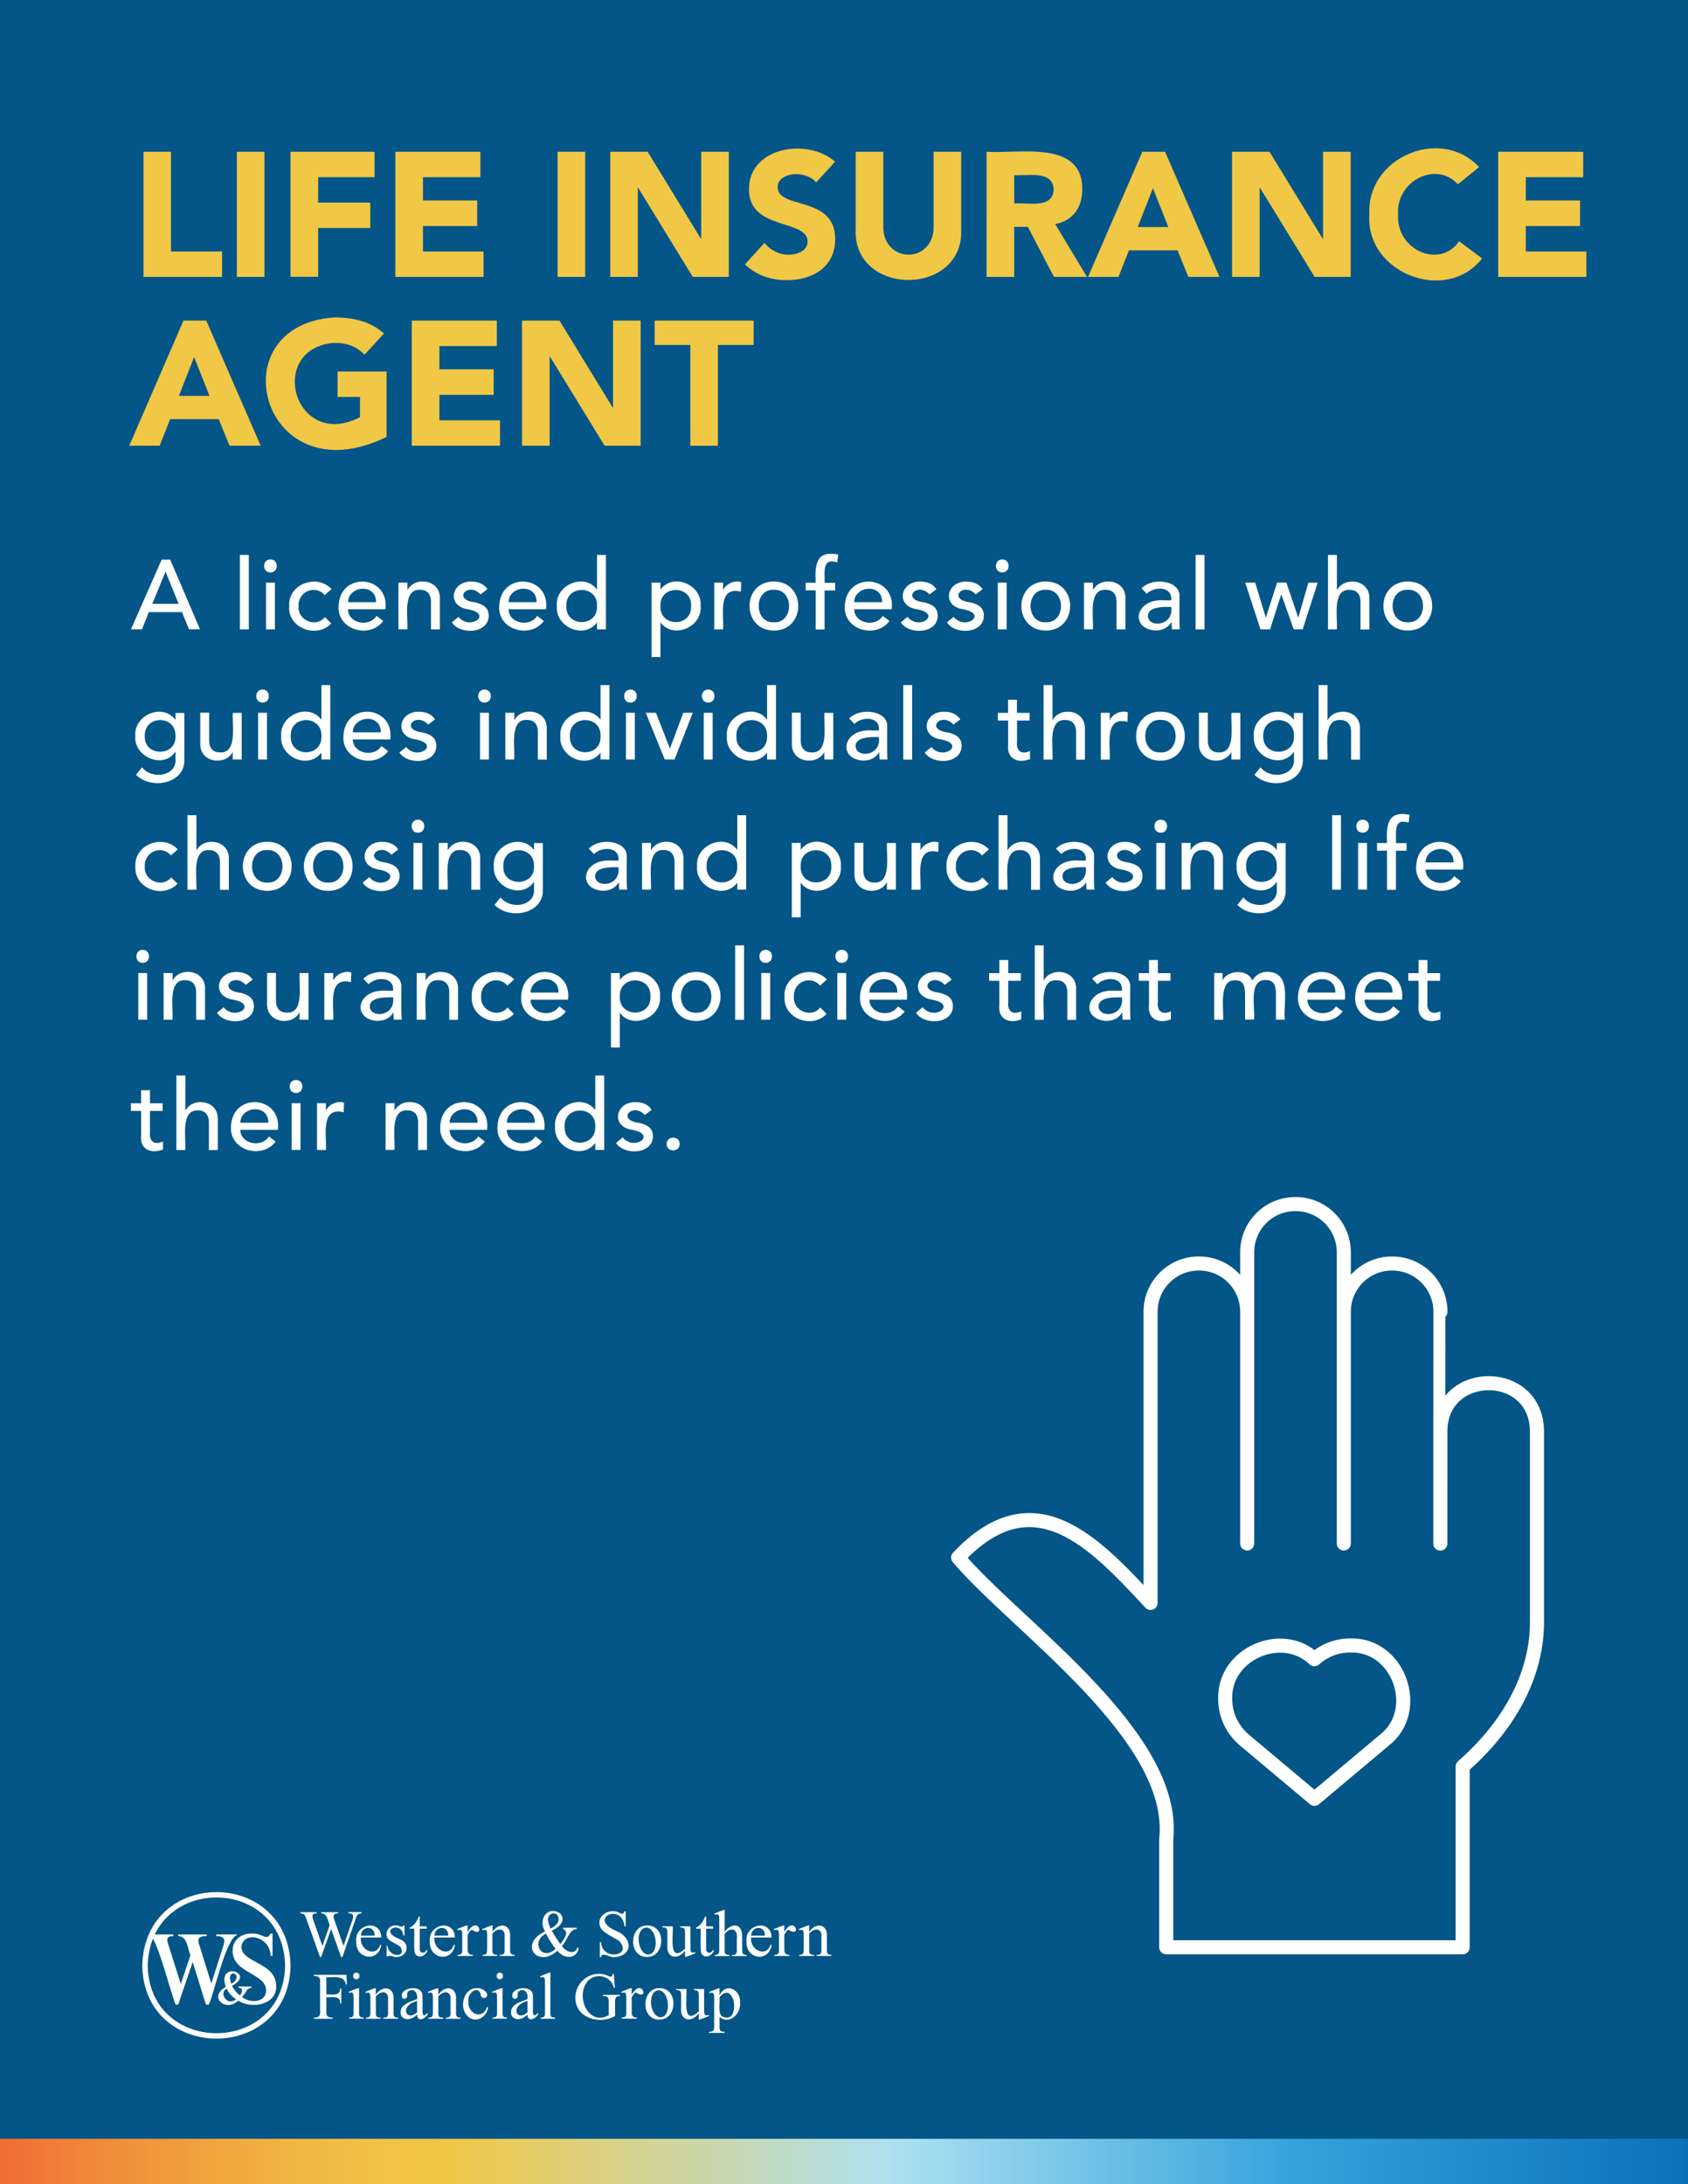 <?xml version="1.0" encoding="utf-8"?>
<!-- Generator: Adobe Illustrator 28.3.0, SVG Export Plug-In . SVG Version: 6.00 Build 0)  -->
<svg version="1.1" id="Layer_1" xmlns="http://www.w3.org/2000/svg" xmlns:xlink="http://www.w3.org/1999/xlink" x="0px" y="0px"
	 width="1920px" height="2483.8px" viewBox="0 0 1920 2483.8" style="enable-background:new 0 0 1920 2483.8;" xml:space="preserve"
	>
<rect x="0" y="0" width="1920" height="2483.8" fill="#333333" stroke="none"/>
<style type="text/css">
	.st0{fill:#035687;}
	.st1{fill:url(#SVGID_1_);}
	.st2{fill:#FFFFFF;}
	.st3{fill:#F1C746;}
	.st4{fill:none;stroke:#FFFFFF;stroke-width:16;stroke-linecap:round;stroke-linejoin:round;stroke-miterlimit:10;}
</style>
<rect x="0" y="0.1" class="st0" width="1919.9" height="2483.8"/>
<linearGradient id="SVGID_1_" gradientUnits="userSpaceOnUse" x1="-8.310290e-02" y1="2458.14" x2="1919.917" y2="2458.14">
	<stop  offset="0" style="stop-color:#F06C34"/>
	<stop  offset="4.850870e-02" style="stop-color:#F08538"/>
	<stop  offset="0.116" style="stop-color:#F0A13E"/>
	<stop  offset="0.177" style="stop-color:#F1B642"/>
	<stop  offset="0.229" style="stop-color:#F1C245"/>
	<stop  offset="0.266" style="stop-color:#F1C746"/>
	<stop  offset="0.527" style="stop-color:#AEE1F1"/>
	<stop  offset="0.765" style="stop-color:#34A3DC"/>
	<stop  offset="1" style="stop-color:#0A72BA"/>
	<stop  offset="1" style="stop-color:#000000"/>
</linearGradient>
<rect x="-0.1" y="2432.3" class="st1" width="1920" height="51.6"/>
<g>
	<g>
		<g>
			<g>
				<path class="st2" d="M411.2,2174.5v1.4c-5.6,0.3-5.6,3.7-7.8,9.5c0,0-13.9,40.2-13.9,40.2H388l-11.4-31.9l-11.3,31.9H364
					l-14.8-41.4c-2.2-5.7-2-8-7.5-8.2v-1.4h18.5v1.4c-6-0.2-5.5,3.4-3.3,9c0,0,9.8,28,9.8,28l8.3-23.8c-2.2-4.8-2.8-13.5-9.7-13.2
					v-1.4h19.4v1.4c-6.6-0.6-5.9,4.1-3.6,9.8c0,0,9.6,27.1,9.6,27.1l9.5-27.5c2.4-5.8,2.6-9.8-3.9-9.5v-1.4H411.2z"/>
				<path class="st2" d="M410.5,2203.5c-1.8,14.1,17.2,23.3,22.1,7.9l1.1,0.7c-3.3,20-29.4,16-28.5-4.1c-2.2-20.1,28-26.3,28.5-4.6
					H410.5z M410.5,2201.3h15.6C426.6,2189.2,410.9,2190,410.5,2201.3z"/>
				<path class="st2" d="M460.1,2189.7v11.5h-1.2c-2.1-16.8-25.7-7.1-9.1,1.8c0,0,5.4,2.6,5.4,2.6c12.4,4.8,7.7,20.1-3.8,19.9
					c-2.7,0.9-8.1-3-10.4-0.5h-1.2v-12h1.2c0.8,13.2,22.1,13.8,14.4,1c-1.9-2.2-12.6-6.5-14.1-9.2c-4.6-6.2,0.7-15.6,8.6-15.1
					c2.4-0.7,7.7,3.3,9,0H460.1z"/>
				<path class="st2" d="M477.4,2179.6v11.1h7.9v2.6h-7.9v21.9c-0.9,6,5.3,7.5,7.5,2.6h1.4c-1.7,6.6-10.8,10.4-14.3,3.6
					c-1.6-3.1-0.5-24.3-0.8-28.1H466v-1.2c5.3-2.5,8-6.5,10.3-12.5H477.4z"/>
				<path class="st2" d="M494.2,2203.5c-1.8,14.1,17.2,23.3,22.1,7.9l1.1,0.7c-3.3,20-29.4,16.1-28.5-4.1
					c-2.2-20.1,28-26.3,28.5-4.6H494.2z M494.2,2201.3h15.6C510.3,2189.2,494.6,2190,494.2,2201.3z"/>
				<path class="st2" d="M531.9,2189.7v7.6c10.9-19.4,19.6,4.7,7.2-1.3c-3.7-3.3-5.2,1.1-7.2,4.4c0,0,0,16.2,0,16.2
					c-0.2,4.3,1.5,6.7,5.9,6.5v1.3h-17.3v-1.3c4.5,0,5.5-1.6,5.3-6.3c0,0,0-13.1,0-13.1c-0.1-6.4,0.7-10.6-5.3-8.6l-0.4-1.3
					C521.1,2193.5,531.1,2189,531.9,2189.7z"/>
				<path class="st2" d="M560.2,2196.8c8.1-11.5,21.2-8.2,20,5.6c0,0,0,14.4,0,14.4c0,4.5,0.6,6.4,5.1,6.3v1.3h-16.7v-1.3
					c4.5,0.2,5.7-1.5,5.4-6.3c0,0,0-13.8,0-13.8c1.1-10.3-8-11.2-13.9-4v17.8c-0.1,5,0.6,6.3,5.5,6.3v1.3H549v-1.3
					c4.4,0.2,5.1-1.7,5.1-6.3c0,0,0-12.6,0-12.6c-0.2-6.3,1-11.2-5.1-9.1l-0.5-1.3c1-0.3,10.9-4.8,11.8-4.1V2196.8z"/>
				<path class="st2" d="M640.4,2192.3h15.5v1.4c-8.7,0.3-10.7,13.7-16.9,19.4c4.6,6.5,15,10.8,17.9,1.4l1.4,1
					c-2.8,13.1-17.1,12.4-24.3,2.9c-22.9,20.8-44.4-8-14-21.9c-8.5-13.7,2.8-29.7,17-20.6c7.2,8.1-0.4,15.6-9.4,19.7
					c3.1,5.5,6.4,10.6,9.7,15.3c5-6.4,10.5-14.1,3.1-17.2V2192.3z M631.9,2216.3c-5.8-8.1-7-9.6-10.8-17.3
					C603,2207.8,616.1,2231.2,631.9,2216.3z M626.3,2193.2c6.3-2.6,12.1-9.4,7.5-15.5c-3.9-4.2-10.8-0.2-10.5,4.9
					C623.4,2186.5,624.4,2188.6,626.3,2193.2z"/>
				<path class="st2" d="M711.7,2173.4v17.3h-1.4c-2.7-27.2-42-9.5-10.2,4.9c19.5,7.2,20.5,28.3-0.8,30.1c-4.1,1.4-15.3-6.8-15.6,0
					h-1.4v-17.1h1.4c0.7,21.8,36.7,15.9,20.6-1.2c-4.8-3.6-18.3-9.1-21.1-15.1c-6.5-13,10.1-23.5,21.6-16.8c3,1.4,4.8,1.4,5.4-2
					H711.7z"/>
				<path class="st2" d="M736.2,2189.7c21.8-0.4,20.8,36.2-0.4,35.8C714.4,2225.6,715.3,2189.5,736.2,2189.7z M735,2192.1
					c-13.5,1.3-9.8,30.2,2.3,30.7C750.6,2222,747.3,2192.2,735,2192.1z"/>
				<path class="st2" d="M785.3,2190.7v20.5c0.1,6.2-0.8,11.1,5.1,8.8l0.5,1.3c-1.1,0.3-10.7,4.8-11.7,4.1v-7.1
					c-8.3,11.4-21.4,8.4-20.1-6c0,0,0-15.1,0-15.1c0.1-4.2-1.5-5.4-5.7-5.2v-1.3h11.8c1,9.5-5.5,43.1,14,25.5V2197
					c-0.1-4.2-1.2-4.8-5.4-5v-1.3H785.3z"/>
				<path class="st2" d="M803.2,2179.6v11.1h7.9v2.6h-7.9v21.9c-0.9,6,5.3,7.5,7.5,2.6h1.4c-1.7,6.6-10.8,10.4-14.3,3.6
					c-1.6-3.1-0.5-24.3-0.8-28.1h-5.3v-1.2c5.3-2.5,8-6.5,10.3-12.5H803.2z"/>
				<path class="st2" d="M824.3,2172.1v24.7c5.6-7.7,16.1-10.7,19.2-0.5c1.1,3.3,0.6,16.1,0.7,20.6c0,4.4,0.4,6.4,5,6.3v1.3h-16.5
					v-1.3c4.6,0.3,5.8-1.5,5.4-6.3c0,0,0-11.9,0-11.9c1.5-11.7-7-14-13.8-5.9v17.8c-0.2,5,0.7,6.3,5.4,6.3v1.3H813v-1.3
					c4.3,0.1,5.3-1.7,5.1-6.3c0,0,0-30.6,0-30.6c-0.2-6.2,1-10.9-5.1-8.7l-0.5-1.3C813.7,2175.8,823.2,2171.4,824.3,2172.1z"/>
				<path class="st2" d="M854.4,2203.5c-1.8,14.1,17.2,23.3,22.1,7.9l1.1,0.7c-3.3,20-29.4,16.1-28.5-4.1
					c-2.2-20.1,28-26.3,28.5-4.6H854.4z M854.4,2201.3H870C870.5,2189.2,854.8,2190,854.4,2201.3z"/>
				<path class="st2" d="M892.1,2189.7v7.6c10.9-19.4,19.6,4.7,7.2-1.3c-3.7-3.3-5.2,1.1-7.2,4.4c0,0,0,16.2,0,16.2
					c-0.2,4.3,1.5,6.7,5.9,6.5v1.3h-17.3v-1.3c4.5,0,5.5-1.6,5.3-6.3c0,0,0-13.1,0-13.1c-0.1-6.4,0.7-10.6-5.3-8.6l-0.4-1.3
					C881.3,2193.5,891.3,2189,892.1,2189.7z"/>
				<path class="st2" d="M920.5,2196.8c8.1-11.5,21.2-8.2,20,5.6c0,0,0,14.4,0,14.4c0,4.5,0.6,6.4,5.1,6.3v1.3h-16.7v-1.3
					c4.5,0.2,5.7-1.5,5.4-6.3c0,0,0-13.8,0-13.8c1.1-10.3-8-11.2-13.9-4v17.8c-0.1,5,0.6,6.3,5.5,6.3v1.3h-16.8v-1.3
					c4.4,0.2,5.1-1.7,5.1-6.3c0,0,0-12.6,0-12.6c-0.2-6.3,1-11.2-5.1-9.1l-0.5-1.3c1-0.3,10.9-4.8,11.8-4.1V2196.8z"/>
			</g>
			<g>
				<path class="st2" d="M371.2,2248.5v19.7c5.8-0.4,15.8,2.4,15.6-6.8h1.4v16.9h-1.4c1.1-9.3-9.9-6.7-15.6-7v15.7
					c-0.6,5.9,2.2,7.8,7.2,7.4v1.4H357v-1.4c5.3,0.3,7.5-1.2,7.1-7.4c0,0,0-32.3,0-32.3c0.6-5.9-2.1-7.8-7.1-7.4v-1.4h37.1l0.5,10.9
					h-1.3C391.9,2245.8,379.1,2249,371.2,2248.5z"/>
				<path class="st2" d="M408.4,2261v27.1c-0.1,4.5,0.6,6.4,5.1,6.3v1.3h-16.4v-1.3c4.6,0.2,5.1-1.8,5.1-6.3c0,0,0-13.1,0-13.1
					c-0.2-5.8,0.8-10.8-5.1-8.6l-0.5-1.3C397.7,2264.8,407.4,2260.3,408.4,2261z M405.3,2243.4c4.8-0.1,4.8,7.5,0,7.4
					C400.5,2251,400.4,2243.3,405.3,2243.4z"/>
				<path class="st2" d="M427.6,2268.2c8.1-11.5,21.2-8.2,20,5.6c0,0,0,14.4,0,14.4c0,4.5,0.6,6.4,5.1,6.3v1.3H436v-1.3
					c4.5,0.2,5.7-1.5,5.4-6.3c0,0,0-13.8,0-13.8c1.1-10.3-8-11.2-13.9-4v17.8c-0.1,5,0.6,6.3,5.5,6.3v1.3h-16.8v-1.3
					c4.4,0.2,5.1-1.7,5.1-6.3c0,0,0-12.6,0-12.6c-0.2-6.3,1-11.2-5.1-9.1l-0.6-1.3c1-0.3,10.9-4.8,11.8-4.1V2268.2z"/>
				<path class="st2" d="M474.4,2290.9c-9,9.9-22.7,5.3-17.7-7.4c4.2-5.6,9.1-6.6,17.7-10.1c1.1-7.1-3.7-12.9-9.9-8.8
					c-1.6,1.3-1.4,3.2-1.3,5c0.3,3.1-3.4,4.7-5.4,2.6c-5.2-11,18.2-15.5,22.1-6c1.2,2.6,0.5,14.4,0.7,18c-0.3,6.8,0.5,10.7,5.8,4.8
					v2C482.3,2297.1,474.4,2299.3,474.4,2290.9z M474.4,2288.5v-12.9C454.1,2280.7,461.5,2299.8,474.4,2288.5z"/>
				<path class="st2" d="M498.7,2268.2c8.1-11.5,21.2-8.2,20,5.6c0,0,0,14.4,0,14.4c0,4.5,0.6,6.4,5.1,6.3v1.3h-16.7v-1.3
					c4.5,0.2,5.7-1.5,5.4-6.3c0,0,0-13.8,0-13.8c1.1-10.3-8-11.2-13.9-4v17.8c-0.1,5,0.6,6.3,5.5,6.3v1.3h-16.8v-1.3
					c4.4,0.2,5.1-1.7,5.1-6.3c0,0,0-12.6,0-12.6c-0.2-6.3,1-11.2-5.1-9.1l-0.6-1.3c1-0.3,10.9-4.8,11.8-4.1V2268.2z"/>
				<path class="st2" d="M555.2,2282.9c-1.6,12.2-15.8,19-24.2,9c-9-9.8-3.4-31.6,11.8-30.9c5.5-0.5,14,5,10.5,10.3
					c-2.7,2.1-6.8,0.4-6.6-3.5c-3-10.5-15.4-1.1-14,7.9c-1.1,14.2,15.7,22.4,21.4,6.6L555.2,2282.9z"/>
				<path class="st2" d="M571.6,2261v27.1c-0.1,4.5,0.6,6.4,5.1,6.3v1.3h-16.4v-1.3c4.6,0.2,5.1-1.8,5.1-6.3c0,0,0-13.1,0-13.1
					c-0.2-5.8,0.8-10.8-5.1-8.6l-0.5-1.3C560.9,2264.8,570.6,2260.3,571.6,2261z M568.5,2243.4c4.8-0.1,4.8,7.5,0,7.4
					C563.7,2251,563.6,2243.3,568.5,2243.4z"/>
				<path class="st2" d="M600,2290.9c-9,9.9-22.7,5.3-17.7-7.4c4.2-5.6,9.1-6.6,17.7-10.1c1.1-7.1-3.7-12.9-9.9-8.8
					c-1.6,1.3-1.4,3.2-1.3,5c0.3,3.1-3.4,4.7-5.4,2.6c-5.1-11,18.2-15.5,22.1-6c1.2,2.6,0.5,14.4,0.7,18c-0.3,6.8,0.5,10.7,5.8,4.8
					v2C607.8,2297.1,600,2299.3,600,2290.9z M600,2288.5v-12.9C579.6,2280.7,587,2299.8,600,2288.5z"/>
				<path class="st2" d="M626,2243.4v44.8c-0.1,4.7,0.7,6.4,5.4,6.3v1.3h-16.5v-1.3c4.5,0.2,5-1.9,5-6.3c0,0,0-30.7,0-30.7
					c-0.2-6,0.9-10.8-5-8.6l-0.6-1.3C615.3,2247.2,625,2242.7,626,2243.4z"/>
				<path class="st2" d="M698.1,2244.7l1.3,15.8h-1.3c-3.1-14.8-23.4-17.8-31-5.6c-11.9,17.1,2.6,49.6,25.3,36.8v-14.4
					c0.2-5.6-1.1-7.4-6.6-7.3v-1.4h19.4v1.4c-4.9-0.2-5.7,2.2-5.6,7.3c0,0,0,15.3,0,15.3c-17.8,10.7-45.8,1.8-45.1-20.9
					c-0.2-19,19.9-32.9,37.7-24.5c3.1,1.3,4.4,1,4.6-2.4H698.1z"/>
				<path class="st2" d="M718.5,2261v7.6c10.9-19.4,19.6,4.7,7.2-1.3c-3.7-3.3-5.2,1.1-7.2,4.4c0,0,0,16.2,0,16.2
					c-0.2,4.3,1.5,6.7,5.9,6.5v1.3h-17.3v-1.3c4.5,0,5.5-1.6,5.3-6.3c0,0,0-13.1,0-13.1c-0.1-6.4,0.7-10.6-5.3-8.6l-0.4-1.3
					C707.7,2264.9,717.7,2260.3,718.5,2261z"/>
				<path class="st2" d="M750.1,2261c21.8-0.4,20.8,36.2-0.4,35.8C728.4,2297,729.3,2260.8,750.1,2261z M749,2263.4
					c-13.5,1.3-9.8,30.2,2.3,30.7C764.5,2293.4,761.3,2263.5,749,2263.4z"/>
				<path class="st2" d="M800.9,2262v20.5c0.1,6.2-0.8,11.1,5.1,8.8l0.5,1.3c-1.1,0.3-10.7,4.8-11.7,4.1v-7.1
					c-8.3,11.4-21.4,8.4-20.1-6c0,0,0-15.1,0-15.1c0.1-4.2-1.5-5.4-5.7-5.2v-1.3h11.8c1,9.5-5.5,43.1,14,25.5v-19.2
					c-0.1-4.2-1.2-4.8-5.4-5v-1.3H800.9z"/>
				<path class="st2" d="M806.6,2265.4c0.8-0.2,11.2-4.9,11.8-4.2v7.9c7.5-15.3,24.4-6.3,23.4,8.6c1.1,12.6-12.4,25.3-23.4,16.1
					v10.3c-0.1,5.1,0.7,6.5,5.7,6.5v1.3h-17.7v-1.3c4.6,0.2,6.3-1.3,5.9-6.7c0,0,0-31.9,0-31.9c0.3-4.6-1-7.1-5.2-5.4L806.6,2265.4z
					 M818.4,2271.2c0.7,5.7-2.1,18.1,2.8,21.7C843.1,2304.4,836.7,2249.9,818.4,2271.2z"/>
			</g>
		</g>
	</g>
	<g>
		<g>
			<g>
				<g>
					<g>
						<path class="st2" d="M161.8,2235.2c2,110.9,166.7,110.9,168.7,0C327.8,2124,164.7,2123.9,161.8,2235.2z M168,2235.2
							c2.7-103.2,153.8-103,156.3,0C322.5,2337.9,169.8,2337.9,168,2235.2z"/>
					</g>
				</g>
			</g>
			<g>
				<path class="st2" d="M274.5,2213.5c3.3-18.3,33-11,33.3,10.8h2.2v-25.4h-2.2c-4.6,9.2-9.1-0.8-21.9,0c-12.5,0-21.3,8-21.3,19.5
					c0,25.9,38.1,25.4,38.1,45.2c-0.2,13.9-18,15-27.5,7.4c6.2-6.3,4.8-9.8,11-10.5l-0.1-1.3l-15-0.1l0.1,1.3c5.7,0.4,4.7,4.8,1.8,9
					c-3.8-3-7.1-6.8-9.1-11.1c27.8-14.6-17.6-28.9-7.1,1.3c-20.4,11.5,0,29.2,14.1,15.6c15.7,10.1,43.6,4.5,43.3-16.2
					C314.2,2231,274.5,2233,274.5,2213.5z M265.5,2244.2c6.4,1.9,3.5,9.5-2.6,11.7C262,2252,259.5,2245.4,265.5,2244.2z
					 M262.3,2276.1c-6.8-0.2-12.1-10.1-4.6-14.6c2.4,5.1,6.3,9.1,10.9,12.2C266.4,2275.3,264.1,2276.1,262.3,2276.1z M269.7,2200.6
					v-0.7H246v1.9c9.3-0.1,10.4,4.1,8.1,10.8c0,0-13.6,42.7-13.6,42.7h-0.3l-13.9-44.7c-1.9-6.1,0.2-9,8.8-8.8v-1.9h-32.4v1.9
					c10.4-0.4,10.8,15,13.9,21.8l-10.8,32.2h-0.3L191,2210c-1.9-5.2-0.6-8.4,6.2-8.2v-1.9l-25.2,0c-0.4,0.9,0,1.8-0.4,2.7
					c6.6,0.6,25.1,71.9,28.2,77.1h2.9l16.3-48.1h0.3l14.9,48.1h3.3C242.9,2269.6,256.9,2203.9,269.7,2200.6z"/>
			</g>
		</g>
	</g>
</g>
<g>
	<path class="st3" d="M163.1,172.6h31.4V286h58.1v28.9h-89.4V172.6z"/>
	<path class="st3" d="M269.4,172.6h31.4v142.3h-31.4V172.6z"/>
	<path class="st3" d="M330.5,172.6H426v28.9h-64.1v28.9h59.3v28.9h-59.3v55.5h-31.4V172.6z"/>
	<path class="st3" d="M449.7,172.6h96.7v28.9h-65.3v26.5h61.7V257h-61.7V286H550v28.9H449.7V172.6z"/>
	<path class="st3" d="M634.2,172.6h31.4v142.3h-31.4V172.6z"/>
	<path class="st3" d="M694.1,172.6h42.6l60.5,98.9h0.4v-98.9H829v142.3h-41l-62.1-101.3h-0.4v101.3h-31.4V172.6z"/>
	<path class="st3" d="M928.3,207.4c-5-6.4-15.1-9.4-22.7-9.4c-8.8,0-21.1,4-21.1,14.7c0,25.9,65.5,9.2,65.5,59.1
		c0,31.8-25.5,46.8-54.9,46.8c-18.3,0-34.4-5.4-47.8-17.9l22.3-24.5c6.4,8.4,16.9,13.5,27.3,13.5c10.3,0,21.7-4.8,21.7-14.9
		c0-26.1-66.7-12.1-66.7-59.5c0-48.6,67.2-58.8,97.9-31.4L928.3,207.4z"/>
	<path class="st3" d="M1093.3,260c3.9,78-124,77.7-120,0c0,0,0-87.4,0-87.4h31.4v86.2c0,17.5,12.1,30.8,28.7,30.8
		c16.5,0,28.5-13.3,28.5-30.8v-86.2h31.4V260z"/>
	<path class="st3" d="M1122.3,172.6c36.8,2.5,109.6-14,108.7,43.2c0,19.9-10.7,35.4-30.8,39l36.2,60.1h-37.6l-29.7-56.9h-15.5v56.9
		h-31.4V172.6z M1153.6,231.5c14.7-1.7,43.9,6.7,44.8-15.9c-0.6-22.5-30.1-15.2-44.8-16.5V231.5z"/>
	<path class="st3" d="M1299.3,172.6h25.9l61.9,142.3h-35.4l-12.3-30.2h-55.3l-11.9,30.2h-34.6L1299.3,172.6z M1311.4,214l-17.3,44.2
		h34.8L1311.4,214z"/>
	<path class="st3" d="M1401.4,172.6h42.6l60.5,98.9h0.4v-98.9h31.4v142.3h-41l-62.1-101.3h-0.4v101.3h-31.4V172.6z"/>
	<path class="st3" d="M1658.3,209.6c-24.4-27-70.5-4.2-68.1,34.2c-2.3,40.6,47.2,62.5,69.5,30.6l26.1,19.5
		c-40.8,52.1-132.7,16.9-128.2-50c-3.7-64.4,80.7-101.1,124.8-53.9L1658.3,209.6z"/>
	<path class="st3" d="M1704.1,172.6h96.7v28.9h-65.3v26.5h61.7V257h-61.7V286h68.9v28.9h-100.3V172.6z"/>
	<path class="st3" d="M208.7,364.6h25.9l61.9,142.3h-35.4l-12.3-30.2h-55.3l-11.9,30.2h-34.6L208.7,364.6z M220.8,406l-17.3,44.2
		h34.8L220.8,406z"/>
	<path class="st3" d="M439.7,496.9C297.8,566.2,246.2,370.3,380,361c22.5,0,42.4,5,56.7,18.3l-22.1,24.1
		c-8.4-8.8-18.7-13.5-34.6-13.5c-77.2,6.3-45.9,123,29.5,84.6v-23.1H384v-28.9h55.7V496.9z"/>
	<path class="st3" d="M468.4,364.6h96.7v28.9h-65.3v26.5h61.7V449h-61.7V478h68.9v28.9H468.4V364.6z"/>
	<path class="st3" d="M593.8,364.6h42.6l60.5,98.9h0.4v-98.9h31.4v142.3h-41l-62.1-101.3h-0.4v101.3h-31.4V364.6z"/>
	<path class="st3" d="M785.2,392.3h-40.6v-27.7h112.6v27.7h-40.6v114.6h-31.4V392.3z"/>
</g>
<g>
	<path class="st2" d="M183.9,636.4h9.7l33.9,79.3h-12.5l-8-19.6h-37.7l-7.8,19.6H149L183.9,636.4z M203.2,686.7l-14.8-36.4h-0.2
		l-15,36.4H203.2z"/>
	<path class="st2" d="M272.9,631.1H283v84.7h-10.1V631.1z"/>
	<path class="st2" d="M307.6,636.2c9.6-0.1,9.6,14.9,0,14.8C298,651.1,298,636.1,307.6,636.2z M302.6,662.6h10.1v53.1h-10.1V662.6z"
		/>
	<path class="st2" d="M369.4,676.8c-11.1-12.7-31-3.7-29.8,12.9c-1.2,15.9,20.1,24.6,30,12.1l7.2,7.2c-16.4,17.5-49.4,5.6-47.9-19.5
		c-1.6-25.3,31.5-37.4,48.2-19.6L369.4,676.8z"/>
	<path class="st2" d="M395.8,692.9c0.1,16.1,24.1,20.9,32.5,7.5l7.6,5.8c-15.3,20.7-52.6,10.3-50.8-17c1.6-40.1,58.3-35.1,53.3,3.7
		H395.8z M427.7,684.8c0.4-21.8-31.6-18.9-31.8,0H427.7z"/>
	<path class="st2" d="M453.3,662.6h10.1v8.2h0.2c8.1-15.5,38-12.3,36.7,10.8c0,0,0,34.2,0,34.2h-10.1v-31.4c0-10-5.7-13.7-12.1-13.7
		c-20.6-1.2-13.7,31.8-14.8,45h-10.1V662.6z"/>
	<path class="st2" d="M546.6,676c-13.9-15.1-33,5.9-6.2,9c8.7,2.1,15.5,5.5,15.5,15.5c-0.5,20.3-32.5,21.8-42,7.3l7.6-6.3
		c13.1,16.1,39.7-3.3,10.9-8.6c-24.9-3.5-19.3-32.1,3.9-31.5c7.1,0,14.3,2.5,18.1,8.7L546.6,676z"/>
	<path class="st2" d="M578.5,692.9c0.1,16.1,24.1,20.9,32.5,7.5l7.6,5.8c-15.3,20.7-52.6,10.3-50.8-17c1.6-40.1,58.3-35.1,53.3,3.7
		H578.5z M610.3,684.8c0.4-21.8-31.6-18.9-31.8,0H610.3z"/>
	<path class="st2" d="M689.2,715.7h-10.1v-7.6h-0.2c-14.9,19.4-47.5,4.8-45.5-18.9c-2.2-24,31.1-38.2,45.5-18.9h0.2v-39.2h10.1
		V715.7z M679.1,689.2c1-24.4-35.9-24.4-34.9,0C643.2,713.6,680.1,713.6,679.1,689.2z"/>
	<path class="st2" d="M741.1,662.6h10.1v7.6h0.2c14.9-19.4,47.5-4.8,45.5,18.9c2.2,24-31.1,38.2-45.5,18.9h-0.2v39.2h-10.1V662.6z
		 M751.2,689.2c-1,24.4,35.9,24.4,34.9,0C787.1,664.8,750.3,664.8,751.2,689.2z"/>
	<path class="st2" d="M812.4,662.6h10.1v8.2h0.2c3.1-6.9,12.8-11.3,20.4-8.8l-0.4,10.9c-26.9-6.7-19.1,27-20.2,42.9h-10.1V662.6z"/>
	<path class="st2" d="M880.2,661.3c37,0,37,55.7,0,55.8C843.3,717,843.3,661.3,880.2,661.3z M880.2,707.7c23.1,1.1,23.1-38,0-37
		C857.2,669.6,857.2,708.7,880.2,707.7z"/>
	<path class="st2" d="M927.8,671.4h-11.4v-8.7h11.4c-1.1-20.8,0.7-37.1,25.6-32.1l-1.1,9c-17.7-5.9-14,11.7-14.3,23.2h12v8.7h-12.1
		v44.4h-10.1V671.4z"/>
	<path class="st2" d="M971.6,692.9c0.1,16.1,24.1,20.9,32.5,7.5l7.6,5.8c-15.3,20.7-52.6,10.3-50.8-17c1.6-40.1,58.3-35.1,53.3,3.7
		H971.6z M1003.4,684.8c0.4-21.8-31.6-18.9-31.8,0H1003.4z"/>
	<path class="st2" d="M1057.3,676c-13.9-15.1-33,5.9-6.2,9c8.7,2.1,15.5,5.5,15.5,15.5c-0.5,20.3-32.5,21.8-42,7.3l7.6-6.3
		c13.1,16.1,39.7-3.3,10.9-8.6c-24.9-3.5-19.3-32.1,3.9-31.5c7.1,0,14.3,2.5,18.1,8.7L1057.3,676z"/>
	<path class="st2" d="M1109.8,676c-13.9-15.1-33,5.9-6.2,9c8.7,2.1,15.5,5.5,15.5,15.5c-0.5,20.3-32.5,21.8-42,7.3l7.6-6.3
		c13.1,16.1,39.7-3.3,10.9-8.6c-24.9-3.5-19.3-32.1,3.9-31.5c7.1,0,14.3,2.5,18.1,8.7L1109.8,676z"/>
	<path class="st2" d="M1140,636.2c9.6-0.1,9.6,14.9,0,14.8C1130.4,651.1,1130.4,636.1,1140,636.2z M1134.9,662.6h10.1v53.1h-10.1
		V662.6z"/>
	<path class="st2" d="M1189.5,661.3c37,0,37,55.7,0,55.8C1152.5,717,1152.5,661.3,1189.5,661.3z M1189.5,707.7
		c23.1,1.1,23.1-38,0-37C1166.4,669.6,1166.4,708.7,1189.5,707.7z"/>
	<path class="st2" d="M1233.1,662.6h10.1v8.2h0.2c8.1-15.5,38-12.3,36.7,10.8c0,0,0,34.2,0,34.2h-10.1v-31.4
		c0-10-5.7-13.7-12.1-13.7c-20.6-1.2-13.7,31.8-14.8,45h-10.1V662.6z"/>
	<path class="st2" d="M1298.4,669.1c12.8-13.4,44.9-8.9,43.2,9.9c0.1,6.8-0.4,30.5,0.4,36.7h-9c-0.2-2.7-0.3-5.4-0.3-8.1h-0.2
		c-4.5,6.8-10.5,9.4-18.6,9.4c-29.2-2.1-23-37,10.9-34.3c0,0,7.4,0,7.4,0c1.7-16.2-19.5-16.2-27.8-7.4L1298.4,669.1z M1326.9,690.2
		c-9.5,0-21.2,1.7-21.2,10.2c0.1,13.9,29.5,12.1,26.5-10.2H1326.9z"/>
	<path class="st2" d="M1359.9,631.1h10.1v84.7h-10.1V631.1z"/>
	<path class="st2" d="M1416.4,662.6h11.3l12,39.6h0.2l12.7-39.6h10.6l13.4,39.6h0.2l11.4-39.6h10.6l-17.1,53.1h-10.2l-14-39.6h-0.2
		l-12.7,39.6h-10.9L1416.4,662.6z"/>
	<path class="st2" d="M1510.6,631.1h10.1v39.8h0.2c8.1-15.5,38-12.3,36.7,10.8c0,0,0,34.2,0,34.2h-10.1v-31.4
		c0-10-5.7-13.7-12.1-13.7c-20.6-1.2-13.7,31.8-14.8,45h-10.1V631.1z"/>
	<path class="st2" d="M1601.3,661.3c37,0,37,55.7,0,55.8C1564.3,717,1564.3,661.3,1601.3,661.3z M1601.3,707.7
		c23.1,1.1,23.1-38,0-37C1578.2,669.6,1578.2,708.7,1601.3,707.7z"/>
	<path class="st2" d="M209.7,863.3c1.3,27.8-37.3,35.6-55,17.8l6.8-8.5c12.3,15,40,9.4,38.1-9.7c0,0,0-7.8,0-7.8h-0.3
		c-13.7,20.1-47.2,5.5-45.4-17.8c-2.1-23.8,30.6-38.3,45.5-18.9h0.2v-7.6h10.1V863.3z M164.7,837.2c-1.1,23.6,36,23.6,34.9,0
		C200.6,812.8,163.7,812.8,164.7,837.2z"/>
	<path class="st2" d="M274.8,863.7h-10.1v-8.2h-0.2c-8.1,15.5-38,12.3-36.7-10.8c0,0,0-34.2,0-34.2h10.1V842
		c0,10,5.7,13.7,12.1,13.7c20.6,1.2,13.7-31.8,14.8-45h10.1V863.7z"/>
	<path class="st2" d="M298.6,784.2c9.6-0.1,9.6,14.9,0,14.8C289.1,799.1,289.1,784.1,298.6,784.2z M293.6,810.6h10.1v53.1h-10.1
		V810.6z"/>
	<path class="st2" d="M375.7,863.7h-10.1v-7.6h-0.2c-14.9,19.4-47.5,4.8-45.5-18.9c-2.2-24.1,31.1-38.2,45.5-18.9h0.2v-39.2h10.1
		V863.7z M365.6,837.2c1-24.4-35.9-24.4-34.9,0C329.7,861.6,366.6,861.6,365.6,837.2z"/>
	<path class="st2" d="M401.3,840.9c0.1,16.1,24.1,20.9,32.5,7.5l7.6,5.8c-15.3,20.7-52.6,10.3-50.8-17c1.6-40.1,58.3-35.1,53.3,3.7
		H401.3z M433.1,832.8c0.4-21.8-31.6-18.9-31.8,0H433.1z"/>
	<path class="st2" d="M487,824c-13.9-15.1-33,5.9-6.2,9c8.7,2.1,15.5,5.5,15.5,15.5c-0.5,20.3-32.5,21.8-42,7.3l7.6-6.3
		c13.1,16.1,39.7-3.3,10.9-8.6c-24.9-3.5-19.3-32.1,3.9-31.5c7.1,0,14.3,2.5,18.1,8.7L487,824z"/>
	<path class="st2" d="M551.1,784.2c9.6-0.1,9.6,14.9,0,14.8C541.5,799.1,541.5,784.1,551.1,784.2z M546,810.6h10.1v53.1H546V810.6z"
		/>
	<path class="st2" d="M574.9,810.6H585v8.2h0.2c8.1-15.5,38-12.3,36.7,10.8c0,0,0,34.2,0,34.2h-10.1v-31.4c0-10-5.7-13.7-12.1-13.7
		c-20.6-1.2-13.7,31.8-14.8,45h-10.1V810.6z"/>
	<path class="st2" d="M693.2,863.7h-10.1v-7.6h-0.2c-14.9,19.4-47.5,4.8-45.5-18.9c-2.2-24,31.1-38.2,45.5-18.9h0.2v-39.2h10.1
		V863.7z M683.1,837.2c1-24.4-35.9-24.4-34.9,0C647.2,861.6,684.1,861.6,683.1,837.2z"/>
	<path class="st2" d="M717.1,784.2c9.6-0.1,9.6,14.9,0,14.8C707.5,799.1,707.5,784.1,717.1,784.2z M712,810.6h10.1v53.1H712V810.6z"
		/>
	<path class="st2" d="M734.5,810.6h11.6l15.9,40.7l15.2-40.7h10.8l-20.8,53.1h-11.1L734.5,810.6z"/>
	<path class="st2" d="M805.5,784.2c9.6-0.1,9.6,14.9,0,14.8C796,799.1,796,784.1,805.5,784.2z M800.5,810.6h10.1v53.1h-10.1V810.6z"
		/>
	<path class="st2" d="M882.6,863.7h-10.1v-7.6h-0.2c-14.9,19.4-47.5,4.8-45.5-18.9c-2.2-24,31.1-38.2,45.5-18.9h0.2v-39.2h10.1
		V863.7z M872.5,837.2c1-24.4-35.9-24.4-34.9,0C836.6,861.6,873.5,861.6,872.5,837.2z"/>
	<path class="st2" d="M947.7,863.7h-10.1v-8.2h-0.2c-8.1,15.5-38,12.3-36.7-10.8c0,0,0-34.2,0-34.2h10.1V842
		c0,10,5.7,13.7,12.1,13.7c20.6,1.2,13.7-31.8,14.8-45h10.1V863.7z"/>
	<path class="st2" d="M965.9,817.1c12.8-13.4,44.9-8.9,43.2,9.9c0.1,6.8-0.4,30.5,0.4,36.7h-9c-0.2-2.7-0.3-5.4-0.3-8.1h-0.2
		c-4.5,6.8-10.5,9.4-18.6,9.4c-29.2-2.1-23-37,10.9-34.3c0,0,7.4,0,7.4,0c1.7-16.2-19.5-16.2-27.8-7.4L965.9,817.1z M994.4,838.2
		c-9.5,0-21.2,1.7-21.2,10.2c0.1,13.9,29.5,12.1,26.5-10.2H994.4z"/>
	<path class="st2" d="M1027.4,779.1h10.1v84.7h-10.1V779.1z"/>
	<path class="st2" d="M1084.5,824c-13.9-15.1-33,5.9-6.2,9c8.7,2.1,15.5,5.5,15.5,15.5c-0.5,20.3-32.5,21.8-42,7.3l7.6-6.3
		c13.1,16.1,39.7-3.3,10.9-8.6c-24.9-3.5-19.3-32.1,3.9-31.5c7.1,0,14.3,2.5,18.1,8.7L1084.5,824z"/>
	<path class="st2" d="M1171.2,819.4h-14.4v24.1c-1.2,10.5,5.1,15.1,14.8,10.6v9.2c-16.3,6-26.6-2.5-24.9-16.2c0,0,0-27.7,0-27.7
		H1135v-8.7h11.6v-14.9h10.1v14.9h14.4V819.4z"/>
	<path class="st2" d="M1187,779.1h10.1v39.8h0.2c8.1-15.5,38-12.3,36.7,10.8c0,0,0,34.2,0,34.2H1224v-31.4c0-10-5.7-13.7-12.1-13.7
		c-20.6-1.2-13.7,31.8-14.8,45H1187V779.1z"/>
	<path class="st2" d="M1252.1,810.6h10.1v8.2h0.2c3.1-6.9,12.8-11.3,20.4-8.8l-0.4,10.9c-26.9-6.7-19.1,27-20.2,42.9h-10.1V810.6z"
		/>
	<path class="st2" d="M1319.9,809.3c37,0,37,55.7,0,55.8C1283,865,1283,809.3,1319.9,809.3z M1319.9,855.7c23.1,1.1,23.1-38,0-37
		C1296.9,817.6,1296.9,856.7,1319.9,855.7z"/>
	<path class="st2" d="M1410.7,863.7h-10.1v-8.2h-0.2c-8.1,15.5-38,12.3-36.7-10.8c0,0,0-34.2,0-34.2h10.1V842
		c0,10,5.7,13.7,12.1,13.7c20.6,1.2,13.7-31.8,14.8-45h10.1V863.7z"/>
	<path class="st2" d="M1481.9,863.3c1.3,27.8-37.3,35.6-55,17.8l6.8-8.5c12.3,15,40,9.4,38.1-9.7c0,0,0-7.8,0-7.8h-0.3
		c-13.7,20.1-47.2,5.5-45.4-17.8c-2.1-23.8,30.6-38.3,45.5-18.9h0.2v-7.6h10.1V863.3z M1436.9,837.2c-1.1,23.6,36,23.6,34.9,0
		C1472.8,812.8,1435.9,812.8,1436.9,837.2z"/>
	<path class="st2" d="M1499.9,779.1h10.1v39.8h0.2c8.1-15.5,38-12.3,36.7,10.8c0,0,0,34.2,0,34.2h-10.1v-31.4
		c0-10-5.7-13.7-12.1-13.7c-20.6-1.2-13.7,31.8-14.8,45h-10.1V779.1z"/>
	<path class="st2" d="M194.5,972.8c-11.1-12.7-31-3.7-29.8,12.9c-1.2,15.9,20.1,24.6,30,12.1l7.2,7.2c-16.4,17.5-49.4,5.6-47.9-19.5
		c-1.6-25.3,31.5-37.4,48.2-19.6L194.5,972.8z"/>
	<path class="st2" d="M213.3,927.1h10.1v39.8h0.2c8.1-15.5,38-12.3,36.7,10.8c0,0,0,34.2,0,34.2h-10.1v-31.4
		c0-10-5.7-13.7-12.1-13.7c-20.6-1.2-13.7,31.8-14.8,45h-10.1V927.1z"/>
	<path class="st2" d="M304,957.3c37,0,37,55.7,0,55.8C267,1013,267,957.3,304,957.3z M304,1003.7c23.1,1.1,23.1-38,0-37
		C280.9,965.6,280.9,1004.7,304,1003.7z"/>
	<path class="st2" d="M373.3,957.3c37,0,37,55.7,0,55.8C336.4,1013,336.4,957.3,373.3,957.3z M373.3,1003.7c23.1,1.1,23.1-38,0-37
		C350.3,965.6,350.3,1004.7,373.3,1003.7z"/>
	<path class="st2" d="M445.2,972c-13.9-15.1-33,5.9-6.2,9c8.7,2.1,15.5,5.5,15.5,15.5c-0.5,20.3-32.5,21.8-42,7.3l7.6-6.3
		c13.1,16.1,39.7-3.3,10.9-8.6c-24.9-3.5-19.3-32.1,3.9-31.5c7.1,0,14.3,2.5,18.1,8.7L445.2,972z"/>
	<path class="st2" d="M475.4,932.2c9.6-0.1,9.6,14.9,0,14.8C465.8,947.1,465.8,932.1,475.4,932.2z M470.3,958.6h10.1v53.1h-10.1
		V958.6z"/>
	<path class="st2" d="M499.2,958.6h10.1v8.2h0.2c8.1-15.5,38-12.3,36.7,10.8c0,0,0,34.2,0,34.2h-10.1v-31.4c0-10-5.7-13.7-12.1-13.7
		c-20.6-1.2-13.7,31.8-14.8,45h-10.1V958.6z"/>
	<path class="st2" d="M617.5,1011.3c1.3,27.8-37.3,35.6-55,17.8l6.8-8.5c12.3,15,40,9.4,38.1-9.7c0,0,0-7.8,0-7.8h-0.3
		c-13.7,20.1-47.2,5.5-45.4-17.8c-2.1-23.8,30.6-38.3,45.5-18.9h0.2v-7.6h10.1V1011.3z M572.5,985.2c-1.1,23.6,36,23.6,34.9,0
		C608.4,960.8,571.5,960.8,572.5,985.2z"/>
	<path class="st2" d="M669.7,965.1c12.8-13.4,44.9-8.9,43.2,9.9c0.1,6.8-0.4,30.5,0.4,36.7h-9c-0.2-2.7-0.3-5.4-0.3-8.1h-0.2
		c-4.5,6.8-10.5,9.4-18.6,9.4c-29.2-2.1-23-37,10.9-34.3c0,0,7.4,0,7.4,0c1.7-16.2-19.5-16.2-27.8-7.4L669.7,965.1z M698.1,986.2
		c-9.5,0-21.2,1.7-21.2,10.2c0.1,13.9,29.5,12.1,26.5-10.2H698.1z"/>
	<path class="st2" d="M730.4,958.6h10.1v8.2h0.2c8.1-15.5,38-12.3,36.7,10.8c0,0,0,34.2,0,34.2h-10.1v-31.4c0-10-5.7-13.7-12.1-13.7
		c-20.6-1.2-13.7,31.8-14.8,45h-10.1V958.6z"/>
	<path class="st2" d="M848.7,1011.7h-10.1v-7.6h-0.2c-14.9,19.4-47.5,4.8-45.5-18.9c-2.2-24,31.1-38.2,45.5-18.9h0.2v-39.2h10.1
		V1011.7z M838.6,985.2c1-24.4-35.9-24.4-34.9,0C802.7,1009.6,839.5,1009.6,838.6,985.2z"/>
	<path class="st2" d="M900.6,958.6h10.1v7.6h0.2c14.9-19.4,47.5-4.8,45.5,18.9c2.2,24-31.1,38.2-45.5,18.9h-0.2v39.2h-10.1V958.6z
		 M910.7,985.2c-1,24.4,35.9,24.4,34.9,0C946.6,960.8,909.7,960.8,910.7,985.2z"/>
	<path class="st2" d="M1018.9,1011.7h-10.1v-8.2h-0.2c-8.1,15.5-38,12.3-36.7-10.8c0,0,0-34.2,0-34.2h10.1V990
		c0,10,5.7,13.7,12.1,13.7c20.6,1.2,13.7-31.8,14.8-45h10.1V1011.7z"/>
	<path class="st2" d="M1036.9,958.6h10.1v8.2h0.2c3.1-6.9,12.8-11.3,20.4-8.8l-0.4,10.9c-26.9-6.7-19.1,27-20.2,42.9h-10.1V958.6z"
		/>
	<path class="st2" d="M1117.1,972.8c-11.1-12.7-31-3.7-29.8,12.9c-1.2,15.9,20.1,24.6,30,12.1l7.2,7.2
		c-16.4,17.4-49.4,5.6-47.9-19.5c-1.6-25.3,31.5-37.4,48.2-19.6L1117.1,972.8z"/>
	<path class="st2" d="M1135.9,927.1h10.1v39.8h0.2c8.1-15.5,38-12.3,36.7,10.8c0,0,0,34.2,0,34.2h-10.1v-31.4
		c0-10-5.7-13.7-12.1-13.7c-20.6-1.2-13.7,31.8-14.8,45h-10.1V927.1z"/>
	<path class="st2" d="M1201.2,965.1c12.8-13.4,44.9-8.9,43.2,9.9c0.1,6.8-0.4,30.5,0.4,36.7h-9c-0.2-2.7-0.3-5.4-0.3-8.1h-0.2
		c-4.5,6.8-10.5,9.4-18.6,9.4c-29.2-2.1-23-37,10.9-34.3c0,0,7.4,0,7.4,0c1.7-16.2-19.5-16.2-27.8-7.4L1201.2,965.1z M1229.7,986.2
		c-9.5,0-21.2,1.7-21.2,10.2c0.1,13.9,29.5,12.1,26.5-10.2H1229.7z"/>
	<path class="st2" d="M1290.2,972c-13.9-15.1-33,5.9-6.2,9c8.7,2.1,15.5,5.5,15.5,15.5c-0.5,20.3-32.5,21.8-42,7.3l7.6-6.3
		c13.1,16.1,39.7-3.3,10.9-8.6c-24.9-3.5-19.3-32.1,3.9-31.5c7.1,0,14.3,2.5,18.1,8.7L1290.2,972z"/>
	<path class="st2" d="M1320.3,932.2c9.6-0.1,9.6,14.9,0,14.8C1310.7,947.1,1310.7,932.1,1320.3,932.2z M1315.2,958.6h10.1v53.1
		h-10.1V958.6z"/>
	<path class="st2" d="M1344.1,958.6h10.1v8.2h0.2c8.1-15.5,38-12.3,36.7,10.8c0,0,0,34.2,0,34.2h-10.1v-31.4
		c0-10-5.7-13.7-12.1-13.7c-20.6-1.2-13.7,31.8-14.8,45h-10.1V958.6z"/>
	<path class="st2" d="M1462.4,1011.3c1.3,27.8-37.3,35.6-55,17.8l6.8-8.5c12.3,15,40,9.4,38.1-9.7c0,0,0-7.8,0-7.8h-0.3
		c-13.7,20.1-47.2,5.5-45.4-17.8c-2.1-23.8,30.6-38.3,45.5-18.9h0.2v-7.6h10.1V1011.3z M1417.4,985.2c-1.1,23.6,36,23.6,34.9,0
		C1453.3,960.8,1416.4,960.8,1417.4,985.2z"/>
	<path class="st2" d="M1515.2,927.1h10.1v84.7h-10.1V927.1z"/>
	<path class="st2" d="M1549.9,932.2c9.6-0.1,9.6,14.9,0,14.8C1540.3,947.1,1540.3,932.1,1549.9,932.2z M1544.8,958.6h10.1v53.1
		h-10.1V958.6z"/>
	<path class="st2" d="M1577.7,967.4h-11.4v-8.7h11.4c-1.1-20.8,0.7-37.1,25.6-32.1l-1.1,9c-17.7-5.9-14,11.7-14.3,23.2h12v8.7h-12.1
		v44.4h-10.1V967.4z"/>
	<path class="st2" d="M1621.5,988.9c0.1,16.1,24.1,20.9,32.5,7.5l7.6,5.8c-15.3,20.7-52.6,10.3-50.8-17c1.6-40.1,58.3-35.1,53.3,3.7
		H1621.5z M1653.3,980.8c0.4-21.8-31.6-18.9-31.8,0H1653.3z"/>
	<path class="st2" d="M162.3,1080.2c9.6-0.1,9.6,14.9,0,14.8C152.8,1095.1,152.8,1080.1,162.3,1080.2z M157.3,1106.6h10.1v53.1
		h-10.1V1106.6z"/>
	<path class="st2" d="M186.2,1106.6h10.1v8.2h0.2c8.1-15.5,38-12.3,36.7,10.8c0,0,0,34.2,0,34.2h-10.1v-31.4
		c0-10-5.7-13.7-12.1-13.7c-20.6-1.2-13.7,31.8-14.8,45h-10.1V1106.6z"/>
	<path class="st2" d="M279.5,1120c-13.9-15.1-33,5.9-6.2,9c8.7,2.1,15.5,5.5,15.5,15.5c-0.5,20.3-32.5,21.8-42,7.3l7.6-6.3
		c13.1,16.1,39.7-3.3,10.9-8.6c-24.9-3.5-19.3-32.1,3.9-31.5c7.1,0,14.3,2.5,18.1,8.7L279.5,1120z"/>
	<path class="st2" d="M350.8,1159.7h-10.1v-8.2h-0.2c-8.1,15.5-38,12.3-36.7-10.8c0,0,0-34.2,0-34.2h10.1v31.4
		c0,10,5.7,13.7,12.1,13.7c20.6,1.2,13.7-31.8,14.8-45h10.1V1159.7z"/>
	<path class="st2" d="M368.9,1106.6h10.1v8.2h0.2c3.1-6.9,12.8-11.3,20.4-8.8l-0.4,10.9c-26.9-6.7-19.1,27-20.2,42.9h-10.1V1106.6z"
		/>
	<path class="st2" d="M413.3,1113.1c12.8-13.4,44.9-8.9,43.2,9.9c0.1,6.8-0.4,30.5,0.4,36.7h-9c-0.2-2.7-0.3-5.4-0.3-8.1h-0.2
		c-4.5,6.8-10.5,9.4-18.6,9.4c-29.2-2.1-23-37,10.9-34.3c0,0,7.4,0,7.4,0c1.7-16.2-19.5-16.2-27.8-7.4L413.3,1113.1z M441.8,1134.2
		c-9.5,0-21.2,1.7-21.2,10.2c0.1,13.9,29.5,12.1,26.5-10.2H441.8z"/>
	<path class="st2" d="M474,1106.6h10.1v8.2h0.2c8.1-15.5,38-12.3,36.7,10.8c0,0,0,34.2,0,34.2H511v-31.4c0-10-5.7-13.7-12.1-13.7
		c-20.6-1.2-13.7,31.8-14.8,45H474V1106.6z"/>
	<path class="st2" d="M577.1,1120.8c-11.1-12.7-31-3.7-29.8,12.9c-1.2,15.9,20.1,24.6,30,12.1l7.2,7.2
		c-16.4,17.5-49.4,5.6-47.9-19.5c-1.6-25.3,31.5-37.4,48.2-19.6L577.1,1120.8z"/>
	<path class="st2" d="M603.5,1136.9c0.1,16.1,24.1,20.9,32.5,7.5l7.6,5.8c-15.3,20.7-52.6,10.3-50.8-17c1.6-40.1,58.3-35.1,53.3,3.7
		H603.5z M635.3,1128.8c0.4-21.8-31.6-18.9-31.8,0H635.3z"/>
	<path class="st2" d="M694.9,1106.6H705v7.6h0.2c14.9-19.4,47.5-4.8,45.5,18.9c2.2,24-31.1,38.2-45.5,18.9H705v39.2h-10.1V1106.6z
		 M705,1133.2c-1,24.4,35.9,24.4,34.9,0C740.9,1108.8,704,1108.8,705,1133.2z"/>
	<path class="st2" d="M791.8,1105.3c37,0,37,55.7,0,55.8C754.8,1161,754.8,1105.3,791.8,1105.3z M791.8,1151.7
		c23.1,1.1,23.1-38,0-37C768.7,1113.6,768.7,1152.7,791.8,1151.7z"/>
	<path class="st2" d="M836.2,1075.1h10.1v84.7h-10.1V1075.1z"/>
	<path class="st2" d="M870.9,1080.2c9.6-0.1,9.6,14.9,0,14.8C861.4,1095.1,861.4,1080.1,870.9,1080.2z M865.9,1106.6H876v53.1h-10.1
		V1106.6z"/>
	<path class="st2" d="M932.8,1120.8c-11.1-12.7-31-3.7-29.8,12.9c-1.2,15.9,20.1,24.6,30,12.1l7.2,7.2
		c-16.4,17.5-49.4,5.6-47.9-19.5c-1.6-25.3,31.5-37.4,48.2-19.6L932.8,1120.8z"/>
	<path class="st2" d="M957.4,1080.2c9.6-0.1,9.6,14.9,0,14.8C947.8,1095.1,947.8,1080.1,957.4,1080.2z M952.4,1106.6h10.1v53.1
		h-10.1V1106.6z"/>
	<path class="st2" d="M988.9,1136.9c0.1,16.1,24.1,20.9,32.5,7.5l7.6,5.8c-15.3,20.7-52.6,10.3-50.8-17c1.6-40.1,58.3-35.1,53.3,3.7
		H988.9z M1020.7,1128.8c0.4-21.8-31.6-18.9-31.8,0H1020.7z"/>
	<path class="st2" d="M1074.6,1120c-13.9-15.1-33,5.9-6.2,9c8.7,2.1,15.5,5.5,15.5,15.5c-0.5,20.3-32.5,21.8-42,7.3l7.6-6.3
		c13.1,16.1,39.7-3.3,10.9-8.6c-24.9-3.5-19.3-32.1,3.9-31.5c7.1,0,14.3,2.5,18.1,8.7L1074.6,1120z"/>
	<path class="st2" d="M1161.2,1115.4h-14.4v24.1c-1.2,10.5,5.1,15.1,14.8,10.6v9.2c-16.3,6-26.6-2.5-24.9-16.2c0,0,0-27.7,0-27.7
		h-11.6v-8.7h11.6v-14.9h10.1v14.9h14.4V1115.4z"/>
	<path class="st2" d="M1177,1075.1h10.1v39.8h0.2c8.1-15.5,38-12.3,36.7,10.8c0,0,0,34.2,0,34.2H1214v-31.4c0-10-5.7-13.7-12.1-13.7
		c-20.6-1.2-13.7,31.8-14.8,45H1177V1075.1z"/>
	<path class="st2" d="M1242.3,1113.1c12.8-13.4,44.9-8.9,43.2,9.9c0.1,6.8-0.4,30.5,0.4,36.7h-9c-0.2-2.7-0.3-5.4-0.3-8.1h-0.2
		c-4.5,6.8-10.5,9.4-18.6,9.4c-29.2-2.1-23-37,10.9-34.3c0,0,7.4,0,7.4,0c1.7-16.2-19.5-16.2-27.8-7.4L1242.3,1113.1z
		 M1270.8,1134.2c-9.5,0-21.2,1.7-21.2,10.2c0.1,13.9,29.5,12.1,26.5-10.2H1270.8z"/>
	<path class="st2" d="M1331.5,1115.4H1317v24.1c-1.2,10.5,5.1,15.1,14.8,10.6v9.2c-16.3,6-26.6-2.5-24.9-16.2c0,0,0-27.7,0-27.7
		h-11.6v-8.7h11.6v-14.9h10.1v14.9h14.4V1115.4z"/>
	<path class="st2" d="M1381.2,1106.6h9.4v8.3h0.2c3.9-10.7,27.6-14.4,33.6,0.2c3.5-6.5,10.4-9.9,16.8-9.9
		c29.3,0,17.9,36.9,20.2,54.4h-10.1v-29.6c0-8.1-1.7-15.5-11.4-15.5c-20.6-0.8-11.7,32.9-13.6,45h-10.1V1132
		c0-10.1-1.5-17.2-11.2-17.2c-19.2-0.8-12.8,32.5-13.8,45h-10.1V1106.6z"/>
	<path class="st2" d="M1487.1,1136.9c0.1,16.1,24.1,20.9,32.5,7.5l7.6,5.8c-15.3,20.7-52.6,10.3-50.8-17
		c1.6-40.1,58.3-35.1,53.3,3.7H1487.1z M1518.9,1128.8c0.4-21.8-31.6-18.9-31.8,0H1518.9z"/>
	<path class="st2" d="M1552.1,1136.9c0.1,16.1,24.1,20.9,32.5,7.5l7.6,5.8c-15.3,20.7-52.6,10.3-50.8-17
		c1.6-40.1,58.3-35.1,53.3,3.7H1552.1z M1583.9,1128.8c0.4-21.8-31.6-18.9-31.8,0H1583.9z"/>
	<path class="st2" d="M1638,1115.4h-14.4v24.1c-1.2,10.5,5.1,15.1,14.8,10.6v9.2c-16.3,6-26.6-2.5-24.9-16.2c0,0,0-27.7,0-27.7
		h-11.6v-8.7h11.6v-14.9h10.1v14.9h14.4V1115.4z"/>
	<path class="st2" d="M185,1263.4h-14.4v24.1c-1.2,10.5,5.1,15.1,14.8,10.6v9.2c-16.3,6-26.6-2.5-24.9-16.2c0,0,0-27.7,0-27.7h-11.6
		v-8.7h11.6v-14.9h10.1v14.9H185V1263.4z"/>
	<path class="st2" d="M200.7,1223.1h10.1v39.8h0.2c8.1-15.5,38-12.3,36.7,10.8c0,0,0,34.2,0,34.2h-10.1v-31.4
		c0-10-5.7-13.7-12.1-13.7c-20.6-1.2-13.7,31.8-14.8,45h-10.1V1223.1z"/>
	<path class="st2" d="M273.4,1284.9c0.1,16.1,24.1,20.9,32.5,7.5l7.6,5.8c-15.3,20.7-52.6,10.3-50.8-17c1.6-40.1,58.3-35.1,53.3,3.7
		H273.4z M305.2,1276.8c0.4-21.8-31.6-18.9-31.8,0H305.2z"/>
	<path class="st2" d="M336.7,1228.2c9.6-0.1,9.6,14.9,0,14.8C327.1,1243.1,327.1,1228.1,336.7,1228.2z M331.7,1254.6h10.1v53.1
		h-10.1V1254.6z"/>
	<path class="st2" d="M360.6,1254.6h10.1v8.2h0.2c3.1-6.9,12.8-11.3,20.4-8.8l-0.4,10.9c-26.9-6.7-19.1,27-20.2,42.9h-10.1V1254.6z"
		/>
	<path class="st2" d="M438.7,1254.6h10.1v8.2h0.2c8.1-15.5,38-12.3,36.7,10.8c0,0,0,34.2,0,34.2h-10.1v-31.4
		c0-10-5.7-13.7-12.1-13.7c-20.6-1.2-13.7,31.8-14.8,45h-10.1V1254.6z"/>
	<path class="st2" d="M511.4,1284.9c0.1,16.1,24.1,20.9,32.5,7.5l7.6,5.8c-15.3,20.7-52.6,10.3-50.8-17c1.6-40.1,58.3-35.1,53.3,3.7
		H511.4z M543.2,1276.8c0.4-21.8-31.6-18.9-31.8,0H543.2z"/>
	<path class="st2" d="M576.5,1284.9c0.1,16.1,24.1,20.9,32.5,7.5l7.6,5.8c-15.3,20.7-52.6,10.3-50.8-17c1.6-40.1,58.3-35.1,53.3,3.7
		H576.5z M608.3,1276.8c0.4-21.8-31.6-18.9-31.8,0H608.3z"/>
	<path class="st2" d="M687.2,1307.7h-10.1v-7.6h-0.2c-14.9,19.4-47.5,4.8-45.5-18.9c-2.2-24,31.1-38.2,45.5-18.9h0.2v-39.2h10.1
		V1307.7z M677.1,1281.2c1-24.4-35.9-24.4-34.9,0C641.2,1305.6,678,1305.6,677.1,1281.2z"/>
	<path class="st2" d="M733.4,1268c-13.9-15.1-33,5.9-6.2,9c8.7,2.1,15.5,5.5,15.5,15.5c-0.5,20.3-32.5,21.8-42,7.3l7.6-6.3
		c13.1,16.1,39.7-3.3,10.9-8.6c-24.9-3.5-19.3-32.1,3.9-31.5c7.1,0,14.3,2.5,18.1,8.7L733.4,1268z"/>
	<path class="st2" d="M758.3,1301c-0.1-9.6,14.9-9.6,14.8,0C773.1,1310.6,758.2,1310.6,758.3,1301z"/>
</g>
<g>
	<path class="st4" d="M1638.3,1755.4c0,0,0-128.4,0-128.4c1.2-72,108.7-72.1,109.9,0c0,0,0,213.4,0,213.4
		c1.5,67-35.4,125.7-84.5,168.5v205.6h-337.2c0,0,0-122.5,0-122.5c12.9-118.1-171.3-243.1-236.7-320.7
		c86.2-91.4,154.7-17.5,218.9,51.6v-331.2c0-30.2,24.5-54.8,54.8-54.8c30.4-0.2,55.1,24.4,55.1,54.8c0,0,0,263.6,0,263.6v-331.2
		c0-30.4,24.7-55,55.1-54.8c30.2,0,54.8,24.5,54.8,54.8c0,0,0,331.2,0,331.2s0-263.6,0-263.6c0-30.4,24.7-55,55.1-54.8
		c30.2,0,54.8,24.5,54.8,54.8C1638.3,1491.8,1638.3,1755.4,1638.3,1755.4z"/>
	<path class="st4" d="M1535.6,1871.3c-15.6,0-29.8,5.9-40.6,15.6c-36.5-35.1-103.2-6.2-101.4,45.3c0,18.7,8.5,35.4,21.8,46.6
		l79.7,66.9l79.7-66.9C1617.8,1945.2,1591.2,1869.3,1535.6,1871.3z"/>
</g>
</svg>
